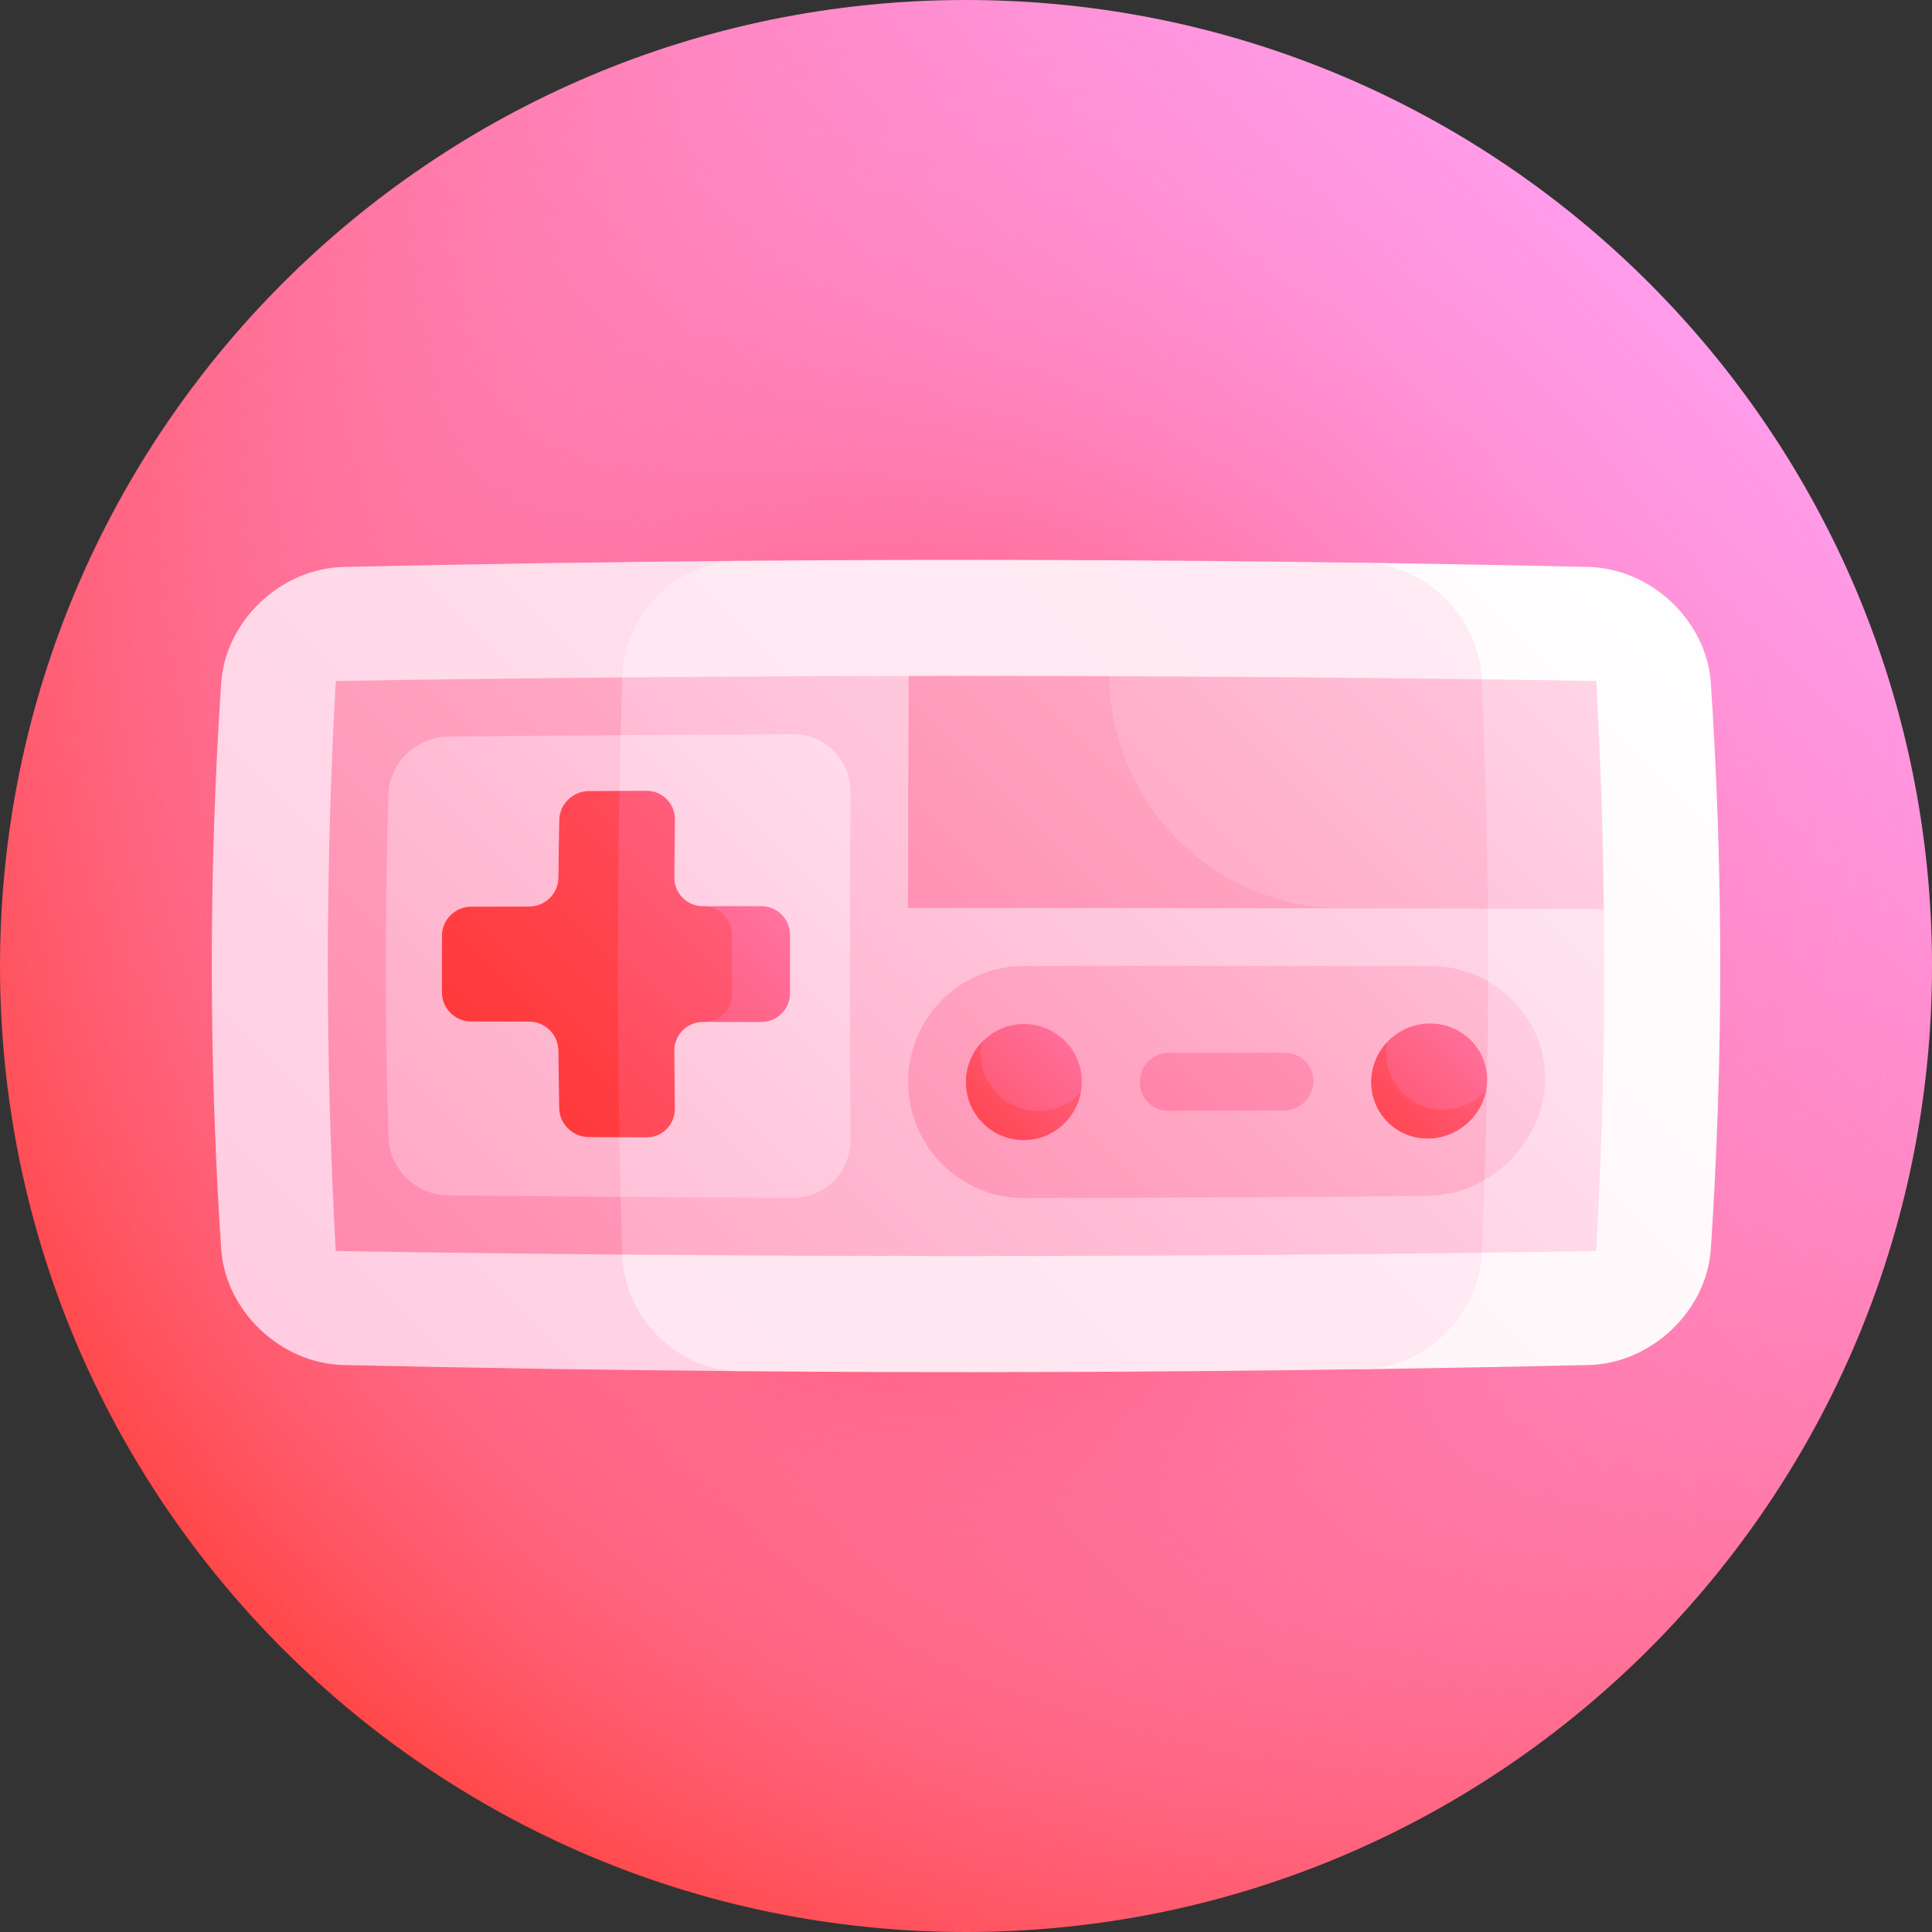 <svg width="80" height="80" viewBox="0 0 80 80" fill="none" xmlns="http://www.w3.org/2000/svg">
<rect x="0" y="0" width="80" height="80" fill="#333333" stroke="none"/>
<path d="M40 80C62.091 80 80 62.091 80 40C80 17.909 62.091 0 40 0C17.909 0 0 17.909 0 40C0 62.091 17.909 80 40 80Z" fill="url(#paint0_linear_1282_153)"/>
<path d="M40 80C62.091 80 80 62.091 80 40C80 17.909 62.091 0 40 0C17.909 0 0 17.909 0 40C0 62.091 17.909 80 40 80Z" fill="url(#paint1_radial_1282_153)"/>
<path d="M65.781 23.477C62.656 23.406 59.531 23.348 56.406 23.303C56.953 34.434 56.953 45.566 56.406 56.698C59.531 56.652 62.656 56.594 65.781 56.523C68.362 56.461 70.665 54.304 70.842 51.719C71.36 43.907 71.36 36.094 70.842 28.282C70.665 25.696 68.362 23.54 65.781 23.477Z" fill="url(#paint2_linear_1282_153)"/>
<path d="M61.352 51.871C61.711 43.957 61.711 36.043 61.352 28.129C61.228 25.509 58.987 23.342 56.406 23.302C56.953 34.434 56.953 45.566 56.406 56.697C58.987 56.657 61.227 54.491 61.352 51.871Z" fill="url(#paint3_linear_1282_153)"/>
<path d="M14.219 23.477C11.638 23.54 9.335 25.696 9.158 28.281C8.64 36.094 8.64 43.906 9.158 51.719C9.335 54.304 11.638 56.46 14.219 56.523C19.688 56.647 25.156 56.732 30.625 56.777C30.312 45.592 30.312 34.407 30.625 23.222C25.156 23.268 19.688 23.353 14.219 23.477Z" fill="url(#paint4_linear_1282_153)"/>
<path d="M56.406 23.302C47.812 23.178 39.219 23.151 30.625 23.222C28.044 23.245 25.85 25.413 25.765 28.051C25.526 36.017 25.526 43.983 25.765 51.949C25.85 54.587 28.044 56.755 30.625 56.778C39.219 56.849 47.812 56.822 56.406 56.697C58.987 56.657 61.227 54.491 61.352 51.871C61.711 43.957 61.711 36.043 61.352 28.128C61.228 25.509 58.987 23.342 56.406 23.302Z" fill="url(#paint5_linear_1282_153)"/>
<path d="M54.35 32.83C56.856 39.216 59.267 45.571 61.352 51.871C62.934 51.851 64.515 51.828 66.097 51.802C66.36 47.081 66.465 42.36 66.413 37.64C62.393 36.053 58.364 34.444 54.35 32.83Z" fill="url(#paint6_linear_1282_153)"/>
<path d="M13.903 28.198C13.465 36.066 13.465 43.934 13.903 51.802C17.857 51.866 21.811 51.915 25.765 51.949C28.809 47.994 31.992 44.002 35.195 40C31.992 35.998 28.809 32.006 25.765 28.051C21.811 28.085 17.857 28.134 13.903 28.198Z" fill="url(#paint7_linear_1282_153)"/>
<path d="M61.61 37.626C53.578 34.439 45.52 31.181 37.627 27.99C33.673 27.996 29.719 28.016 25.765 28.051C25.526 36.017 25.526 43.983 25.765 51.949C37.627 52.053 49.49 52.027 61.352 51.871C61.567 47.123 61.654 42.374 61.61 37.626Z" fill="url(#paint8_linear_1282_153)"/>
<path d="M66.097 28.198C64.515 28.173 62.934 28.15 61.352 28.129C59.842 29.691 58.302 31.264 56.741 32.844C58.369 34.444 59.995 36.039 61.61 37.626C63.211 37.63 64.812 37.635 66.413 37.64C66.378 34.492 66.272 31.345 66.097 28.198Z" fill="url(#paint9_linear_1282_153)"/>
<path d="M45.931 27.999C43.163 27.989 40.395 27.986 37.627 27.99C37.611 31.193 37.602 34.395 37.599 37.598C43.601 37.596 49.604 37.601 55.607 37.612C52.385 34.423 49.134 31.211 45.931 27.999Z" fill="url(#paint10_linear_1282_153)"/>
<path d="M45.931 27.999C45.988 33.304 50.298 37.607 55.607 37.612C57.608 37.616 59.609 37.621 61.61 37.626C61.581 34.46 61.495 31.294 61.352 28.129C56.211 28.061 51.071 28.018 45.931 27.999Z" fill="url(#paint11_linear_1282_153)"/>
<path d="M18.551 30.503C17.236 30.517 16.125 31.59 16.084 32.897C15.941 37.632 15.941 42.368 16.084 47.103C16.124 48.41 17.236 49.483 18.551 49.497C20.934 49.522 23.317 49.543 25.701 49.56C28.802 46.395 31.992 43.202 35.195 40C31.992 36.799 28.802 33.605 25.701 30.441C23.317 30.457 20.934 30.478 18.551 30.503Z" fill="url(#paint12_linear_1282_153)"/>
<path d="M32.85 30.403C30.467 30.411 28.084 30.424 25.701 30.441C25.548 36.814 25.548 43.187 25.701 49.559C28.084 49.576 30.467 49.589 32.85 49.597C34.166 49.602 35.224 48.529 35.217 47.203C35.188 42.401 35.188 37.599 35.217 32.797C35.224 31.471 34.166 30.398 32.85 30.403Z" fill="url(#paint13_linear_1282_153)"/>
<path d="M31.516 37.522C30.716 37.523 29.916 37.524 29.115 37.525C29.108 39.121 29.108 40.718 29.114 42.315C29.915 42.316 30.715 42.317 31.516 42.318C32.179 42.319 32.715 41.782 32.714 41.12C32.712 40.32 32.712 39.52 32.714 38.72C32.715 38.058 32.179 37.521 31.516 37.522Z" fill="url(#paint14_linear_1282_153)"/>
<path d="M24.377 32.758C23.717 32.762 23.17 33.299 23.158 33.958C23.143 34.752 23.132 35.548 23.123 36.343C23.116 37.001 22.575 37.536 21.912 37.538C21.112 37.54 20.311 37.541 19.511 37.544C18.848 37.545 18.305 38.078 18.302 38.734C18.298 39.525 18.298 40.316 18.301 41.108C18.304 41.763 18.847 42.296 19.51 42.298C20.31 42.3 21.11 42.301 21.911 42.303C22.574 42.304 23.115 42.839 23.122 43.498C23.13 44.293 23.141 45.088 23.155 45.883C23.167 46.542 23.713 47.079 24.374 47.083C24.799 47.085 25.224 47.087 25.649 47.09C26.404 44.731 27.188 42.367 27.988 40C27.188 37.58 26.405 35.163 25.652 32.751C25.227 32.753 24.802 32.755 24.377 32.758Z" fill="url(#paint15_linear_1282_153)"/>
<path d="M27.945 45.904C27.935 45.106 27.927 44.308 27.921 43.511C27.916 42.85 28.451 42.315 29.114 42.315C29.777 42.316 30.312 41.78 30.311 41.119C30.31 40.32 30.31 39.521 30.312 38.722C30.313 38.06 29.778 37.524 29.115 37.525C28.452 37.526 27.917 36.991 27.922 36.33C27.928 35.532 27.937 34.734 27.947 33.936C27.955 33.275 27.428 32.742 26.768 32.745C26.396 32.747 26.024 32.749 25.652 32.751C25.565 37.53 25.564 42.31 25.649 47.09C26.021 47.092 26.393 47.094 26.765 47.095C27.425 47.099 27.953 46.565 27.945 45.904Z" fill="url(#paint16_linear_1282_153)"/>
<path d="M63.976 44.735C64.012 42.984 63.055 41.458 61.62 40.637C60.016 42.009 58.401 43.387 56.783 44.771C58.362 46.141 59.927 47.505 61.471 48.86C62.925 48.025 63.94 46.487 63.976 44.735Z" fill="url(#paint17_linear_1282_153)"/>
<path d="M59.219 40C53.613 40 48.008 40 42.402 40C39.749 40 37.596 42.151 37.603 44.804C37.611 47.457 39.755 49.611 42.383 49.608C47.944 49.601 53.505 49.572 59.066 49.521C59.934 49.513 60.755 49.271 61.471 48.86C61.564 46.119 61.614 43.378 61.62 40.637C60.915 40.233 60.094 40 59.219 40Z" fill="url(#paint18_linear_1282_153)"/>
<path d="M44.795 44.802C44.789 46.128 43.712 47.205 42.392 47.206C41.071 47.207 40.001 46.131 40 44.805C40 43.478 41.075 42.402 42.401 42.402C43.727 42.402 44.801 43.476 44.795 44.802Z" fill="url(#paint19_linear_1282_153)"/>
<path d="M42.993 46.005C41.672 46.006 40.6 44.93 40.6 43.603C40.6 43.457 40.615 43.314 40.64 43.175C40.244 43.603 40 44.175 40 44.804C40.001 46.131 41.072 47.207 42.392 47.206C43.566 47.205 44.546 46.352 44.753 45.23C44.313 45.705 43.688 46.004 42.993 46.005Z" fill="url(#paint20_linear_1282_153)"/>
<path d="M61.579 44.749C61.554 46.059 60.453 47.131 59.133 47.141C57.813 47.15 56.766 46.089 56.783 44.771C56.802 43.453 57.883 42.383 59.21 42.38C60.536 42.378 61.603 43.438 61.579 44.749Z" fill="url(#paint21_linear_1282_153)"/>
<path d="M59.758 45.947C58.436 45.955 57.384 44.893 57.398 43.576C57.4 43.431 57.416 43.289 57.443 43.151C57.042 43.577 56.792 44.145 56.783 44.771C56.766 46.089 57.813 47.15 59.133 47.141C60.307 47.132 61.306 46.282 61.53 45.172C61.083 45.643 60.453 45.943 59.758 45.947Z" fill="url(#paint22_linear_1282_153)"/>
<path d="M53.172 45.98C51.575 45.986 49.978 45.991 48.382 45.995C47.721 45.997 47.189 45.461 47.192 44.799C47.196 44.136 47.736 43.598 48.398 43.597C49.998 43.595 51.598 43.592 53.198 43.588C53.861 43.587 54.393 44.12 54.385 44.78C54.377 45.44 53.833 45.977 53.172 45.98Z" fill="url(#paint23_linear_1282_153)"/>
<defs>
<linearGradient id="paint0_linear_1282_153" x1="11.716" y1="68.284" x2="68.284" y2="11.716" gradientUnits="userSpaceOnUse">
<stop stop-color="#FF4747"/>
<stop offset="1" stop-color="#FF9CEB"/>
</linearGradient>
<radialGradient id="paint1_radial_1282_153" cx="0" cy="0" r="1" gradientUnits="userSpaceOnUse" gradientTransform="translate(40 40) scale(40)">
<stop stop-color="#FF2F2B"/>
<stop offset="0.121" stop-color="#FF424D" stop-opacity="0.879"/>
<stop offset="0.345" stop-color="#FF6285" stop-opacity="0.655"/>
<stop offset="0.553" stop-color="#FF7BB1" stop-opacity="0.447"/>
<stop offset="0.738" stop-color="#FF8DD1" stop-opacity="0.262"/>
<stop offset="0.893" stop-color="#FF98E4" stop-opacity="0.107"/>
<stop offset="1" stop-color="#FF9CEB" stop-opacity="0"/>
</radialGradient>
<linearGradient id="paint2_linear_1282_153" x1="-35.543" y1="137.538" x2="75.221" y2="26.775" gradientUnits="userSpaceOnUse">
<stop stop-color="#FFB5D3"/>
<stop offset="0.418" stop-color="#FFDBEA"/>
<stop offset="0.784" stop-color="#FFF5F9"/>
<stop offset="1" stop-color="white"/>
</linearGradient>
<linearGradient id="paint3_linear_1282_153" x1="-288.478" y1="385.859" x2="279.226" y2="-181.846" gradientUnits="userSpaceOnUse">
<stop stop-color="#FFB5D3"/>
<stop offset="0.415" stop-color="#FFDBEA"/>
<stop offset="0.777" stop-color="#FFF5F9"/>
<stop offset="0.992" stop-color="white"/>
</linearGradient>
<linearGradient id="paint4_linear_1282_153" x1="-17.83" y1="79.39" x2="89.024" y2="-27.464" gradientUnits="userSpaceOnUse">
<stop stop-color="#FFB5D3"/>
<stop offset="0.418" stop-color="#FFDBEA"/>
<stop offset="0.784" stop-color="#FFF5F9"/>
<stop offset="1" stop-color="white"/>
</linearGradient>
<linearGradient id="paint5_linear_1282_153" x1="-259.989" y1="343.473" x2="244.22" y2="-160.736" gradientUnits="userSpaceOnUse">
<stop stop-color="#FFB5D3"/>
<stop offset="0.415" stop-color="#FFDBEA"/>
<stop offset="0.777" stop-color="#FFF5F9"/>
<stop offset="0.992" stop-color="white"/>
</linearGradient>
<linearGradient id="paint6_linear_1282_153" x1="-2.156" y1="104.695" x2="64.668" y2="37.871" gradientUnits="userSpaceOnUse">
<stop stop-color="#FF79A2"/>
<stop offset="1" stop-color="#FFE3F1"/>
</linearGradient>
<linearGradient id="paint7_linear_1282_153" x1="0.795" y1="59.112" x2="64.941" y2="-5.033" gradientUnits="userSpaceOnUse">
<stop stop-color="#FF79A2"/>
<stop offset="1" stop-color="#FFE3F1"/>
</linearGradient>
<linearGradient id="paint8_linear_1282_153" x1="-1.48" y1="85" x2="63.064" y2="20.456" gradientUnits="userSpaceOnUse">
<stop stop-color="#FF79A2"/>
<stop offset="1" stop-color="#FFE3F1"/>
</linearGradient>
<linearGradient id="paint9_linear_1282_153" x1="25.485" y1="71.282" x2="73.663" y2="23.104" gradientUnits="userSpaceOnUse">
<stop stop-color="#FF79A2"/>
<stop offset="1" stop-color="#FFE3F1"/>
</linearGradient>
<linearGradient id="paint10_linear_1282_153" x1="28.371" y1="51.047" x2="77.904" y2="1.515" gradientUnits="userSpaceOnUse">
<stop stop-color="#FF79A2"/>
<stop offset="1" stop-color="#FFE3F1"/>
</linearGradient>
<linearGradient id="paint11_linear_1282_153" x1="26.595" y1="59.987" x2="75.232" y2="11.351" gradientUnits="userSpaceOnUse">
<stop stop-color="#FF79A2"/>
<stop offset="1" stop-color="#FFE3F1"/>
</linearGradient>
<linearGradient id="paint12_linear_1282_153" x1="-11.066" y1="72.723" x2="44.202" y2="17.455" gradientUnits="userSpaceOnUse">
<stop stop-color="#FF79A2"/>
<stop offset="1" stop-color="#FFE3F1"/>
</linearGradient>
<linearGradient id="paint13_linear_1282_153" x1="-14.659" y1="84.444" x2="40.774" y2="29.011" gradientUnits="userSpaceOnUse">
<stop stop-color="#FF79A2"/>
<stop offset="1" stop-color="#FFE3F1"/>
</linearGradient>
<linearGradient id="paint14_linear_1282_153" x1="19.636" y1="50.85" x2="42.017" y2="28.468" gradientUnits="userSpaceOnUse">
<stop stop-color="#FF3838"/>
<stop offset="1" stop-color="#FF9CEB"/>
</linearGradient>
<linearGradient id="paint15_linear_1282_153" x1="20.14" y1="44.506" x2="66.613" y2="-1.967" gradientUnits="userSpaceOnUse">
<stop stop-color="#FF3838"/>
<stop offset="1" stop-color="#FF9CEB"/>
</linearGradient>
<linearGradient id="paint16_linear_1282_153" x1="16.306" y1="50.072" x2="53.663" y2="12.715" gradientUnits="userSpaceOnUse">
<stop stop-color="#FF3838"/>
<stop offset="1" stop-color="#FF9CEB"/>
</linearGradient>
<linearGradient id="paint17_linear_1282_153" x1="24.472" y1="81.595" x2="74.376" y2="31.692" gradientUnits="userSpaceOnUse">
<stop stop-color="#FF79A2"/>
<stop offset="1" stop-color="#FFE3F1"/>
</linearGradient>
<linearGradient id="paint18_linear_1282_153" x1="29.639" y1="65.733" x2="75.978" y2="19.394" gradientUnits="userSpaceOnUse">
<stop stop-color="#FF79A2"/>
<stop offset="1" stop-color="#FFE3F1"/>
</linearGradient>
<linearGradient id="paint19_linear_1282_153" x1="36.413" y1="50.785" x2="50.541" y2="36.657" gradientUnits="userSpaceOnUse">
<stop stop-color="#FF3838"/>
<stop offset="1" stop-color="#FF9CEB"/>
</linearGradient>
<linearGradient id="paint20_linear_1282_153" x1="38.598" y1="48.602" x2="51.626" y2="35.574" gradientUnits="userSpaceOnUse">
<stop stop-color="#FF3838"/>
<stop offset="1" stop-color="#FF9CEB"/>
</linearGradient>
<linearGradient id="paint21_linear_1282_153" x1="53.163" y1="50.768" x2="67.355" y2="36.577" gradientUnits="userSpaceOnUse">
<stop stop-color="#FF3838"/>
<stop offset="1" stop-color="#FF9CEB"/>
</linearGradient>
<linearGradient id="paint22_linear_1282_153" x1="55.355" y1="48.578" x2="68.457" y2="35.476" gradientUnits="userSpaceOnUse">
<stop stop-color="#FF3838"/>
<stop offset="1" stop-color="#FF9CEB"/>
</linearGradient>
<linearGradient id="paint23_linear_1282_153" x1="45.161" y1="50.413" x2="81.409" y2="14.165" gradientUnits="userSpaceOnUse">
<stop stop-color="#FF79A2"/>
<stop offset="1" stop-color="#FFE3F1"/>
</linearGradient>
</defs>
</svg>
